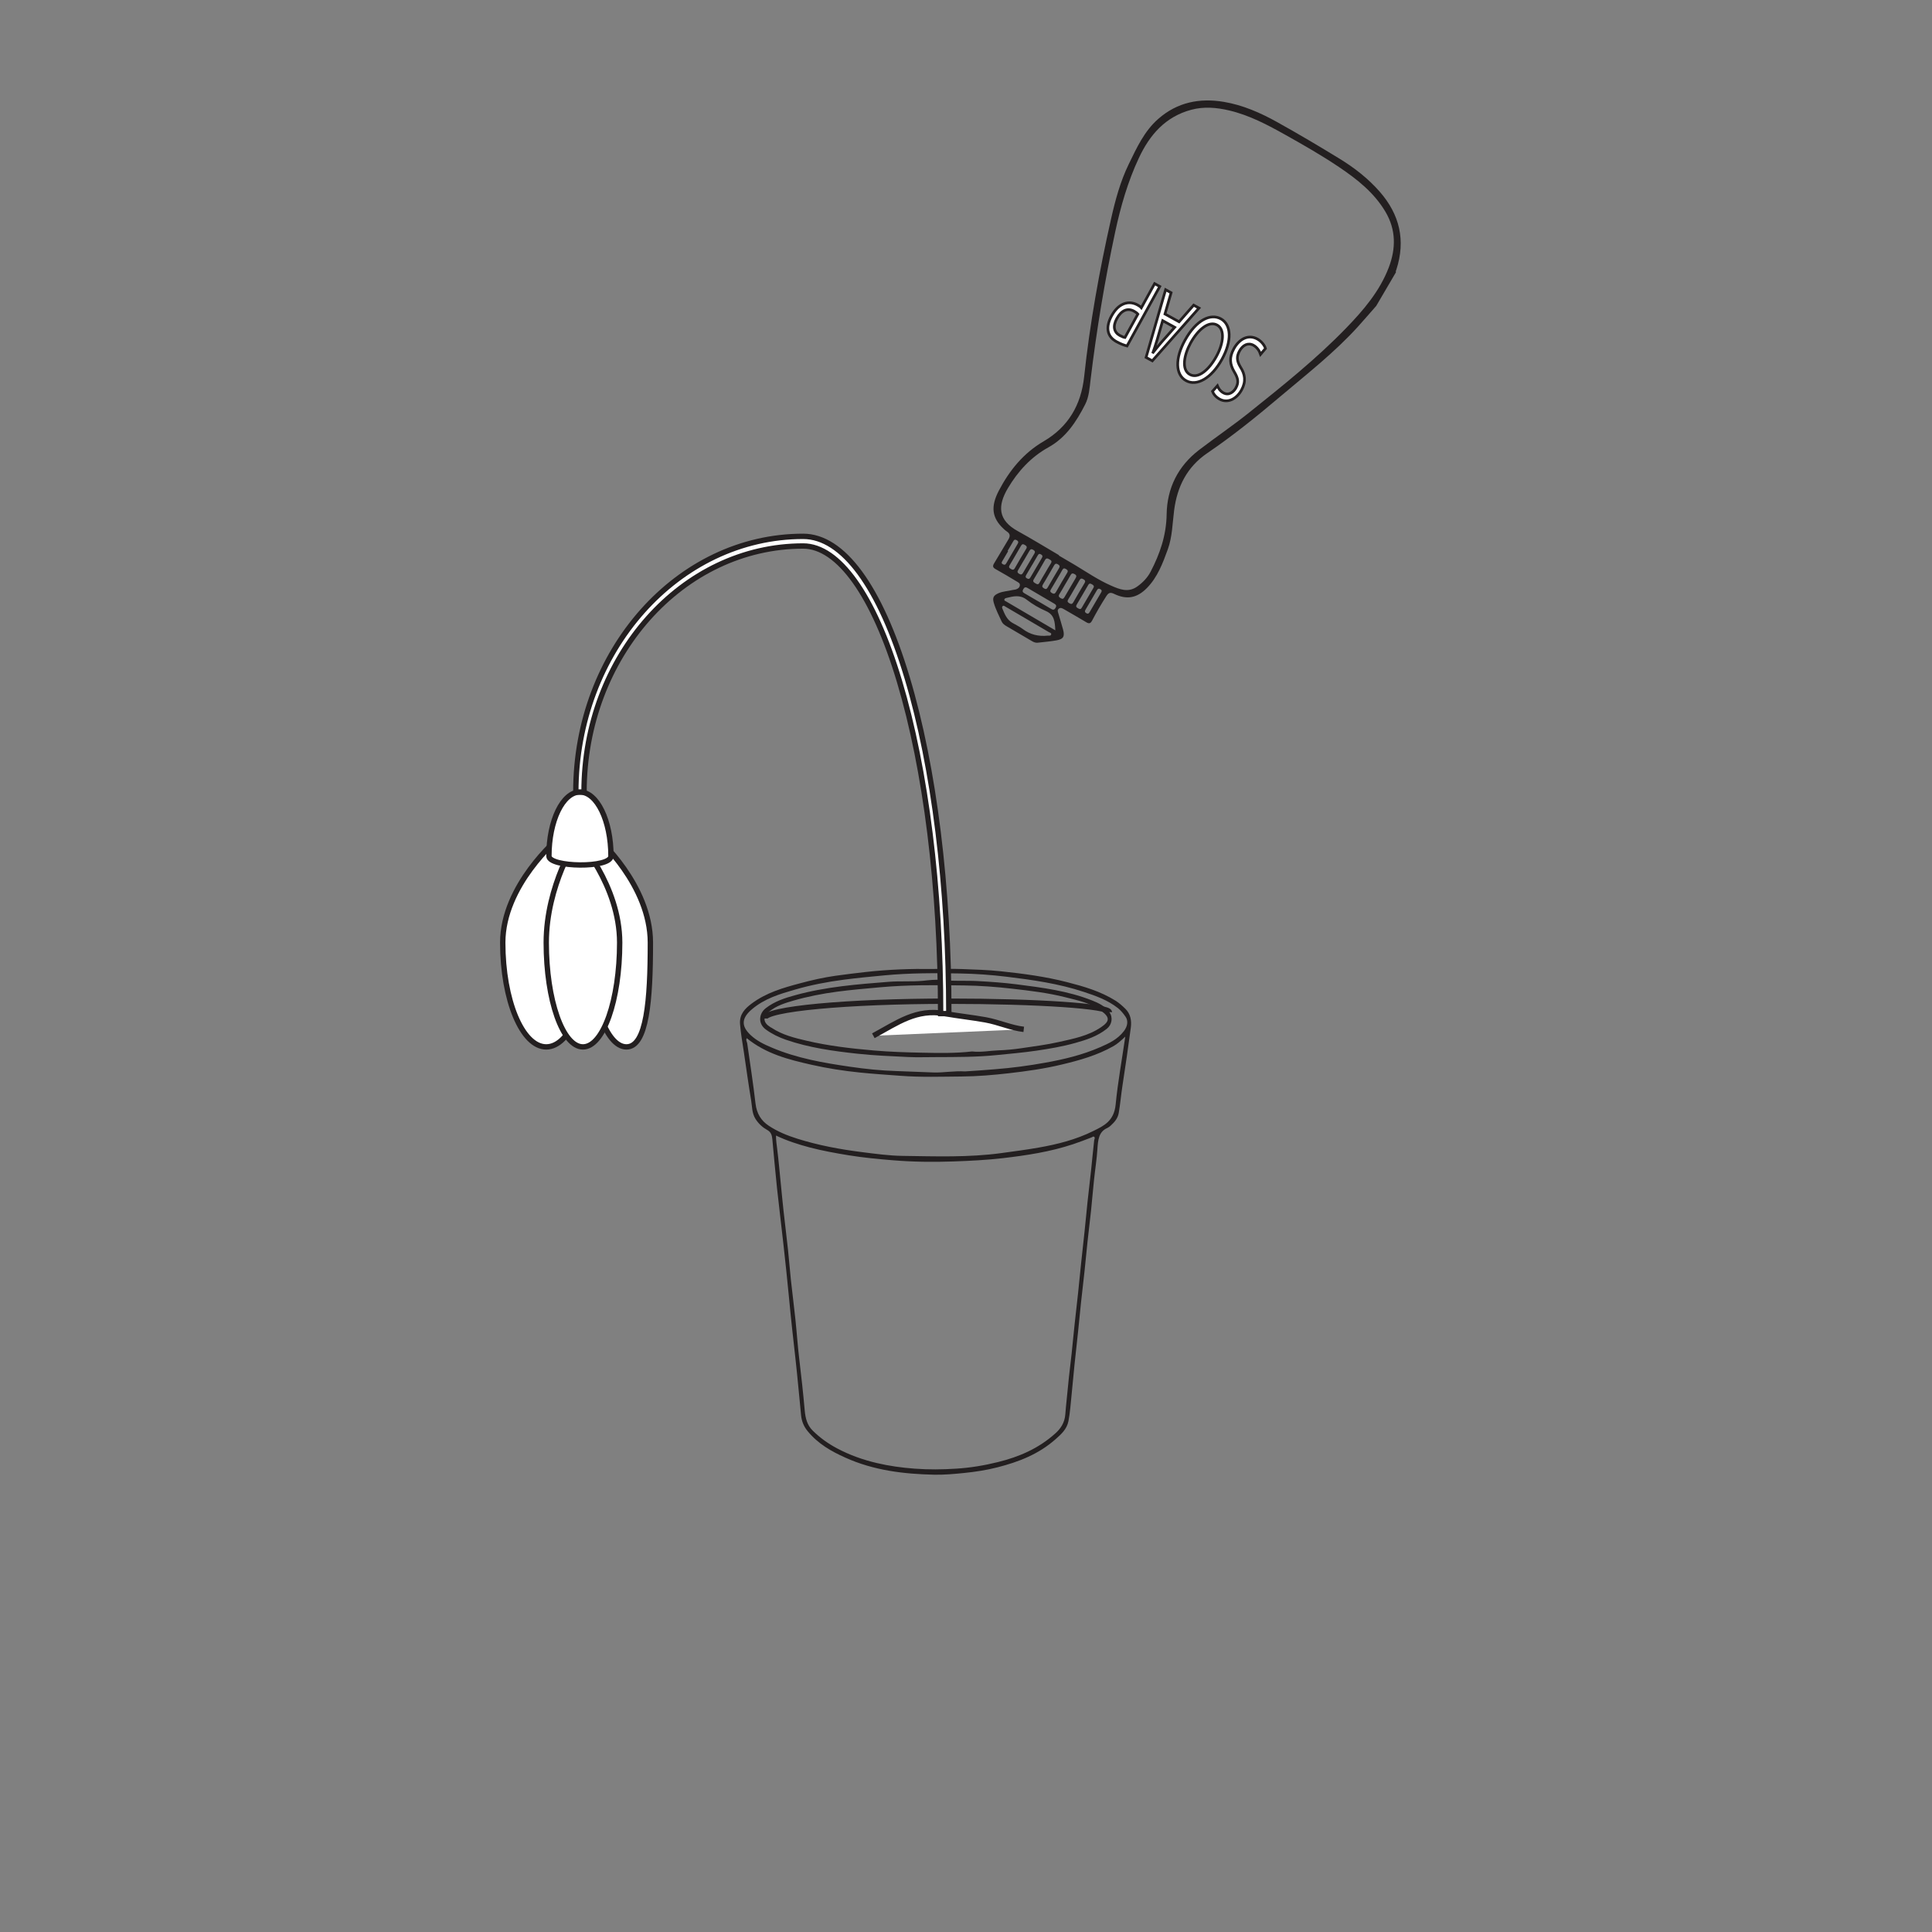 <?xml version="1.0" encoding="UTF-8"?>
<svg xmlns="http://www.w3.org/2000/svg" xmlns:xlink="http://www.w3.org/1999/xlink" width="360pt" height="360pt" viewBox="0 0 360 360" version="1.1">
<rect x="0" y="0" width="360" height="360" fill="#808080" stroke="none"/>
<defs>
<g>
<symbol overflow="visible" id="glyph0-0">
<path style="stroke:none;" d="M 0 0 L -5.5 -3.031 L -11.906 8.625 L -6.406 11.656 Z M -6.359 5.062 L -6.828 10.328 L -10.578 8.266 Z M -6.281 4.141 L -10.5 7.344 L -5.828 -1.141 Z M -1.328 0.344 L -5.547 3.562 L -5.078 -1.719 Z M -6.094 9.781 L -5.625 4.5 L -1.422 1.297 Z M -6.094 9.781 "/>
</symbol>
<symbol overflow="visible" id="glyph0-1">
<path style="stroke:none;" d="M -0.766 0.297 C -0.938 -0.312 -1.547 -1.078 -2.266 -1.469 C -4.016 -2.438 -5.672 -1.391 -6.625 0.344 C -7.531 1.984 -7.422 3.25 -6.562 4.672 C -5.875 5.828 -5.703 6.594 -6.281 7.656 C -6.703 8.422 -7.578 9.125 -8.594 8.562 C -9.266 8.188 -9.578 7.609 -9.688 7.25 L -10.625 8.297 C -10.469 8.766 -10.047 9.328 -9.312 9.734 C -7.859 10.547 -6.172 9.766 -5.203 8 C -4.344 6.453 -4.578 5.078 -5.422 3.734 C -6.125 2.625 -6.172 1.797 -5.609 0.75 C -4.984 -0.359 -3.969 -0.844 -2.984 -0.297 C -2.328 0.062 -1.891 0.703 -1.688 1.375 Z M -0.766 0.297 "/>
</symbol>
<symbol overflow="visible" id="glyph0-2">
<path style="stroke:none;" d="M -10.109 9.312 C -8.125 10.406 -5.391 8.875 -3.438 5.312 C -1.562 1.922 -1.672 -1.141 -3.641 -2.234 C -5.531 -3.266 -8.219 -2.078 -10.344 1.766 C -12.188 5.125 -12.156 8.188 -10.109 9.312 Z M -9.453 8.141 C -11.031 7.266 -10.531 4.516 -9.281 2.266 C -7.875 -0.281 -5.859 -1.922 -4.344 -1.094 C -2.812 -0.25 -3.141 2.359 -4.469 4.781 C -5.812 7.219 -7.844 9.016 -9.453 8.141 Z M -9.453 8.141 "/>
</symbol>
<symbol overflow="visible" id="glyph0-3">
<path style="stroke:none;" d="M -6.609 0.969 L -5.469 -3 L -6.484 -3.578 L -10.125 9.047 L -8.984 9.672 L -0.281 -0.156 L -1.266 -0.703 L -3.984 2.406 Z M -4.797 3.422 L -7.328 6.266 C -7.844 6.859 -8.344 7.516 -8.812 8.094 L -8.844 8.078 C -8.594 7.391 -8.344 6.656 -8.094 5.828 L -7.047 2.188 Z M -4.797 3.422 "/>
</symbol>
<symbol overflow="visible" id="glyph0-4">
<path style="stroke:none;" d="M -0.828 -0.453 L -1.797 -0.984 L -4.266 3.5 C -4.438 3.297 -4.703 3.125 -5 2.969 C -5.922 2.469 -6.969 2.422 -7.922 2.969 C -8.641 3.344 -9.266 4.047 -9.828 5.047 C -10.375 6.047 -10.578 7 -10.484 7.75 C -10.359 8.594 -9.844 9.312 -8.906 9.828 C -8.125 10.266 -7.453 10.484 -6.938 10.641 Z M -7.312 9.047 C -7.516 9.031 -7.875 8.891 -8.297 8.672 C -9.344 8.094 -9.641 6.984 -8.828 5.484 C -7.984 3.969 -6.812 3.5 -5.656 4.141 C -5.328 4.312 -5.094 4.484 -4.922 4.703 Z M -7.312 9.047 "/>
</symbol>
</g>
</defs>
<g id="surface1">
<path style="fill:none;stroke-width:1;stroke-linecap:butt;stroke-linejoin:miter;stroke:rgb(13.73%,12.16%,12.549%);stroke-opacity:1;stroke-miterlimit:10;" d="M 0.002 0.001 C 0.002 1.782 15.365 3.224 34.354 3.224 " transform="matrix(1,0,0,-1,142.463,189.782)"/>
<path style="fill:none;stroke-width:1;stroke-linecap:butt;stroke-linejoin:miter;stroke:rgb(13.73%,12.16%,12.549%);stroke-opacity:1;stroke-miterlimit:10;" d="M 0.001 0.001 C 0.001 1.13 -13.374 2.04 -29.897 2.04 " transform="matrix(1,0,0,-1,206.714,188.599)"/>
<path style=" stroke:none;fill-rule:evenodd;fill:rgb(13.73%,12.16%,12.549%);fill-opacity:1;" d="M 179.836 199.641 C 181.496 199.547 183.43 199.395 185.359 199.242 C 188.531 198.996 191.68 198.578 194.82 198.008 C 198.273 197.387 201.691 196.57 204.977 195.137 C 206.582 194.434 208.219 193.707 209.418 192.137 C 210.109 191.238 210.27 190.219 209.723 189.441 C 209.309 188.848 208.855 188.281 208.301 187.84 C 206.371 186.332 204.172 185.559 201.984 184.836 C 197.273 183.273 192.418 182.59 187.566 182 C 184.676 181.648 181.766 181.441 178.863 181.391 C 174.195 181.305 169.527 181.297 164.859 181.738 C 162.312 181.973 159.77 182.223 157.23 182.551 C 154.141 182.953 151.082 183.543 148.07 184.418 C 145.285 185.227 142.477 186.051 140.102 188.07 C 138.129 189.75 138.105 191.203 139.855 192.859 C 140.992 193.938 142.367 194.594 143.754 195.18 C 148.508 197.211 153.469 198.051 158.445 198.777 C 161.293 199.195 164.16 199.488 167.023 199.574 C 169.344 199.645 171.66 199.773 173.98 199.84 C 175.848 199.895 177.695 199.52 179.836 199.641 M 209.68 193.156 C 208.852 193.938 208.199 194.523 207.465 194.938 C 204.398 196.676 201.105 197.582 197.801 198.371 C 194.562 199.148 191.273 199.609 187.984 199.984 C 185.066 200.32 182.125 200.566 179.195 200.59 C 175.41 200.621 171.621 200.75 167.832 200.461 C 165.273 200.27 162.719 200.109 160.164 199.844 C 157.145 199.535 154.148 199.07 151.176 198.395 C 146.949 197.438 142.75 196.383 139.148 193.453 C 138.934 193.836 139.195 194.113 139.238 194.434 C 139.762 198.16 140.348 201.875 140.777 205.613 C 141.004 207.559 141.859 208.836 143.23 209.754 C 144.902 210.867 146.719 211.598 148.57 212.18 C 152.504 213.414 156.508 214.16 160.555 214.672 C 163.102 214.992 165.652 215.348 168.195 215.383 C 174.352 215.465 180.512 215.699 186.652 214.852 C 188.961 214.535 191.262 214.238 193.559 213.832 C 197.051 213.219 200.492 212.352 203.746 210.734 C 205.641 209.797 207.578 208.922 207.883 205.824 C 208.289 201.656 209.043 197.539 209.68 193.156 M 144.594 211.594 C 144.594 212.531 144.723 213.297 144.812 214.039 C 145.07 216.109 145.254 218.191 145.461 220.266 C 145.637 222.051 145.805 223.836 146 225.617 C 146.27 228.051 146.574 230.48 146.836 232.918 C 147.039 234.797 147.176 236.691 147.379 238.566 C 147.641 241.004 147.961 243.43 148.215 245.863 C 148.477 248.34 148.637 250.832 148.938 253.301 C 149.316 256.457 149.664 259.617 149.945 262.789 C 150.074 264.254 150.402 265.551 151.418 266.555 C 152.812 267.941 154.344 269.016 156 269.895 C 158.371 271.152 160.84 272.02 163.387 272.617 C 165.719 273.172 168.074 273.488 170.453 273.664 C 173.031 273.855 175.582 273.832 178.16 273.664 C 180.797 273.5 183.391 273.07 185.973 272.43 C 189.848 271.473 193.5 269.934 196.664 267.078 C 197.633 266.203 198.387 265.125 198.508 263.52 C 198.641 261.734 198.863 259.953 199.023 258.172 C 199.199 256.191 199.473 254.223 199.68 252.246 C 199.875 250.434 200.035 248.613 200.234 246.801 C 200.441 244.828 200.68 242.855 200.891 240.879 C 201.082 239.062 201.254 237.242 201.445 235.43 C 201.656 233.422 201.887 231.414 202.098 229.406 C 202.293 227.559 202.465 225.707 202.656 223.859 C 202.867 221.914 203.102 219.977 203.309 218.035 C 203.504 216.188 203.672 214.336 203.883 212.488 C 203.906 212.273 204.094 212.039 203.91 211.855 C 203.738 211.672 203.555 211.879 203.367 211.953 C 202.246 212.383 201.125 212.812 199.988 213.195 C 195.711 214.621 191.316 215.285 186.91 215.801 C 183.82 216.16 180.711 216.312 177.605 216.422 C 173.875 216.551 170.141 216.508 166.422 216.203 C 163.652 215.98 160.887 215.715 158.129 215.27 C 155.695 214.871 153.273 214.434 150.879 213.809 C 148.766 213.25 146.676 212.582 144.594 211.594 M 173.535 180.555 C 175.996 180.555 177.637 180.508 179.273 180.57 C 181.699 180.66 184.133 180.73 186.543 180.988 C 190.68 181.426 194.816 181.973 198.875 183.02 C 201.949 183.809 205.02 184.695 207.836 186.445 C 208.512 186.867 209.121 187.41 209.707 187.984 C 210.648 188.91 210.891 190.164 210.707 191.516 C 210.219 195.113 209.719 198.707 209.156 202.285 C 208.895 203.98 208.75 205.699 208.461 207.383 C 208.289 208.402 207.648 209.117 206.965 209.738 C 206.766 209.918 206.547 210.086 206.316 210.191 C 204.734 210.879 204.598 212.418 204.488 214.094 C 204.367 216.008 204.059 217.906 203.859 219.816 C 203.656 221.73 203.5 223.656 203.301 225.57 C 203.094 227.512 202.852 229.449 202.641 231.391 C 202.445 233.203 202.285 235.023 202.09 236.84 C 201.879 238.812 201.637 240.785 201.426 242.758 C 201.234 244.539 201.07 246.328 200.887 248.109 C 200.668 250.184 200.43 252.254 200.215 254.332 C 200.023 256.184 199.867 258.035 199.676 259.883 C 199.5 261.535 199.402 263.203 199.086 264.816 C 198.793 266.316 197.723 267.254 196.734 268.137 C 193.52 270.996 189.773 272.41 185.898 273.406 C 183.832 273.941 181.73 274.258 179.613 274.473 C 177.762 274.66 175.898 274.828 174.066 274.789 C 168.426 274.664 162.828 274.008 157.492 271.598 C 154.918 270.438 152.461 269.066 150.5 266.684 C 149.793 265.828 149.383 264.867 149.27 263.719 C 148.914 260.184 148.613 256.645 148.215 253.117 C 147.789 249.328 147.363 245.547 147.012 241.742 C 146.703 238.445 146.34 235.152 145.98 231.855 C 145.594 228.363 145.16 224.883 144.785 221.391 C 144.465 218.359 144.195 215.312 143.914 212.273 C 143.844 211.531 143.668 210.957 143 210.578 C 142.141 210.102 141.375 209.441 140.773 208.492 C 140.098 207.422 140.156 206.172 139.957 204.996 C 139.465 202.039 139.055 199.074 138.617 196.102 C 138.359 194.344 138.031 192.582 137.895 190.809 C 137.754 188.984 138.84 187.918 140.008 187.039 C 142.781 184.949 145.941 184.062 149.098 183.219 C 151.262 182.633 153.457 182.137 155.66 181.824 C 157.52 181.562 159.383 181.34 161.246 181.125 C 165.609 180.633 169.977 180.5 173.535 180.555 "/>
<path style=" stroke:none;fill-rule:evenodd;fill:rgb(13.73%,12.16%,12.549%);fill-opacity:1;" d="M 181.117 195.922 C 182.895 196.117 184.426 195.77 185.969 195.723 C 187.41 195.672 188.867 195.535 190.301 195.324 C 192.652 194.973 195.012 194.68 197.344 194.152 C 200.027 193.543 202.746 193.043 205.148 191.418 C 206.801 190.305 206.812 189.586 205.312 188.441 C 203.258 186.871 200.875 186.426 198.547 185.832 C 195.285 185 191.961 184.613 188.648 184.234 C 185.645 183.887 182.621 183.66 179.602 183.621 C 174.391 183.551 169.176 183.492 163.961 183.969 C 161.301 184.207 158.641 184.434 155.988 184.785 C 153.238 185.152 150.512 185.68 147.828 186.453 C 146.281 186.902 144.719 187.383 143.367 188.465 C 142.094 189.48 142.152 190.516 143.543 191.391 C 143.617 191.438 143.699 191.469 143.773 191.516 C 145.793 192.852 148.039 193.395 150.266 193.918 C 154.402 194.891 158.605 195.375 162.805 195.738 C 165.797 196 168.801 196.094 171.797 196.152 C 174.98 196.223 178.168 196.27 181.117 195.922 M 174.398 196.977 C 172.672 196.973 170.945 197.043 169.219 196.961 C 166.055 196.809 162.891 196.684 159.742 196.34 C 155.246 195.852 150.754 195.234 146.402 193.727 C 145.102 193.27 143.859 192.68 142.695 191.828 C 141.188 190.723 141.414 188.852 142.68 187.867 C 144.352 186.566 146.258 185.965 148.18 185.438 C 151.039 184.648 153.938 184.141 156.859 183.77 C 159.773 183.402 162.691 183.176 165.617 182.945 C 167.738 182.777 169.863 182.957 171.973 182.758 C 173.113 182.645 174.262 182.484 175.391 182.609 C 177.652 182.867 179.922 182.684 182.18 182.809 C 184.594 182.938 187.012 183.109 189.418 183.414 C 194.18 184.027 198.957 184.613 203.535 186.438 C 204.715 186.91 205.895 187.461 206.715 188.598 C 207.438 189.605 207.176 190.965 206.238 191.699 C 204.453 193.117 202.418 193.762 200.359 194.34 C 197.969 195.012 195.543 195.422 193.102 195.781 C 190.621 196.145 188.133 196.352 185.645 196.605 C 181.895 196.984 178.148 196.961 174.398 196.977 "/>
<path style="fill-rule:nonzero;fill:rgb(100%,100%,100%);fill-opacity:1;stroke-width:1;stroke-linecap:butt;stroke-linejoin:miter;stroke:rgb(13.73%,12.16%,12.549%);stroke-opacity:1;stroke-miterlimit:10;" d="M -0.002 0 C 4.549 2.465 7.998 5.062 13.299 4.133 C 15.799 3.691 18.522 3.395 20.893 2.969 C 23.35 2.527 25.65 1.461 28.025 1.195 " transform="matrix(1,0,0,-1,162.736,193)"/>
<path style=" stroke:none;fill-rule:nonzero;fill:rgb(100%,100%,100%);fill-opacity:1;" d="M 109.887 175.648 C 109.887 186.375 106.258 195.074 101.785 195.074 C 97.309 195.074 93.68 186.375 93.68 175.648 C 93.68 164.918 104.031 156.219 104.031 156.219 C 104.031 156.219 109.887 164.918 109.887 175.648 "/>
<path style="fill:none;stroke-width:1;stroke-linecap:butt;stroke-linejoin:miter;stroke:rgb(13.73%,12.16%,12.549%);stroke-opacity:1;stroke-miterlimit:10;" d="M 0.001 -0.002 C 0.001 -10.729 -3.627 -19.428 -8.1 -19.428 C -12.577 -19.428 -16.206 -10.729 -16.206 -0.002 C -16.206 10.729 -5.854 19.428 -5.854 19.428 C -5.854 19.428 0.001 10.729 0.001 -0.002 Z M 0.001 -0.002 " transform="matrix(1,0,0,-1,109.885,175.647)"/>
<path style=" stroke:none;fill-rule:nonzero;fill:rgb(100%,100%,100%);fill-opacity:1;" d="M 121.188 175.648 C 121.188 186.375 120.504 195.074 116.727 195.074 C 112.945 195.074 109.887 186.375 109.887 175.648 C 109.887 164.918 111.383 156.219 111.383 156.219 C 111.383 156.219 121.188 164.918 121.188 175.648 "/>
<path style="fill:none;stroke-width:1;stroke-linecap:butt;stroke-linejoin:miter;stroke:rgb(13.73%,12.16%,12.549%);stroke-opacity:1;stroke-miterlimit:10;" d="M 0.002 -0.002 C 0.002 -10.729 -0.682 -19.428 -4.459 -19.428 C -8.241 -19.428 -11.299 -10.729 -11.299 -0.002 C -11.299 10.729 -9.803 19.428 -9.803 19.428 C -9.803 19.428 0.002 10.729 0.002 -0.002 Z M 0.002 -0.002 " transform="matrix(1,0,0,-1,121.186,175.647)"/>
<path style=" stroke:none;fill-rule:nonzero;fill:rgb(100%,100%,100%);fill-opacity:1;" d="M 115.469 175.648 C 115.469 186.375 112.406 195.074 108.625 195.074 C 104.848 195.074 101.785 186.375 101.785 175.648 C 101.785 164.918 107.57 156.219 107.57 156.219 C 107.57 156.219 115.469 164.918 115.469 175.648 "/>
<path style="fill:none;stroke-width:1;stroke-linecap:butt;stroke-linejoin:miter;stroke:rgb(13.73%,12.16%,12.549%);stroke-opacity:1;stroke-miterlimit:10;" d="M 0.001 -0.002 C 0.001 -10.729 -3.061 -19.428 -6.842 -19.428 C -10.62 -19.428 -13.682 -10.729 -13.682 -0.002 C -13.682 10.729 -7.897 19.428 -7.897 19.428 C -7.897 19.428 0.001 10.729 0.001 -0.002 Z M 0.001 -0.002 " transform="matrix(1,0,0,-1,115.467,175.647)"/>
<path style=" stroke:none;fill-rule:nonzero;fill:rgb(100%,100%,100%);fill-opacity:1;" d="M 113.84 159.516 C 113.84 161.824 102.285 161.633 102.285 159.516 C 102.285 152.926 104.871 147.586 108.062 147.586 C 111.254 147.586 113.84 152.926 113.84 159.516 "/>
<path style="fill:none;stroke-width:1;stroke-linecap:butt;stroke-linejoin:miter;stroke:rgb(13.73%,12.16%,12.549%);stroke-opacity:1;stroke-miterlimit:10;" d="M 0.001 0.001 C 0.001 -2.308 -11.554 -2.116 -11.554 0.001 C -11.554 6.591 -8.968 11.931 -5.776 11.931 C -2.585 11.931 0.001 6.591 0.001 0.001 Z M 0.001 0.001 " transform="matrix(1,0,0,-1,113.839,159.517)"/>
<path style=" stroke:none;fill-rule:nonzero;fill:rgb(100%,100%,100%);fill-opacity:1;" d="M 169.035 126.309 C 163.941 109.305 157.059 99.941 149.656 99.941 C 126.301 99.941 107.297 121.312 107.297 147.586 L 108.824 147.586 C 108.824 122.305 127.141 101.738 149.656 101.738 C 156.262 101.738 162.797 110.91 167.59 126.906 C 172.543 143.43 175.273 165.438 175.273 188.867 L 176.801 188.867 C 176.801 165.238 174.043 143.02 169.035 126.309 "/>
<path style="fill:none;stroke-width:1;stroke-linecap:butt;stroke-linejoin:miter;stroke:rgb(13.73%,12.16%,12.549%);stroke-opacity:1;stroke-miterlimit:10;" d="M 0 0.002 C -5.093 17.005 -11.976 26.369 -19.378 26.369 C -42.734 26.369 -61.738 4.998 -61.738 -21.276 L -60.21 -21.276 C -60.21 4.005 -41.894 24.572 -19.378 24.572 C -12.773 24.572 -6.238 15.4 -1.445 -0.596 C 3.508 -17.12 6.239 -39.127 6.239 -62.557 L 7.766 -62.557 C 7.766 -38.928 5.008 -16.709 0 0.002 Z M 0 0.002 " transform="matrix(1,0,0,-1,169.035,126.31)"/>
<path style=" stroke:none;fill-rule:evenodd;fill:rgb(13.73%,12.16%,12.549%);fill-opacity:1;" d="M 192.336 105.258 L 192.328 105.254 C 191.973 105.859 191.617 106.473 191.258 107.078 C 191.09 107.355 190.988 107.578 191.379 107.785 C 191.695 107.957 191.848 107.859 192.004 107.59 C 192.715 106.367 193.426 105.152 194.148 103.941 C 194.32 103.648 194.27 103.48 193.977 103.305 C 193.66 103.117 193.512 103.234 193.355 103.508 C 193.023 104.094 192.676 104.672 192.336 105.258 M 203.336 111.797 C 202.992 112.383 202.656 112.973 202.305 113.551 C 202.129 113.84 202.062 114.059 202.434 114.266 C 202.773 114.461 202.902 114.277 203.051 114.031 C 203.746 112.836 204.445 111.641 205.152 110.445 C 205.301 110.195 205.383 109.996 205.051 109.797 C 204.684 109.574 204.523 109.75 204.359 110.039 C 204.027 110.633 203.68 111.211 203.336 111.797 M 187.754 102.66 C 187.781 102.68 187.812 102.695 187.848 102.715 C 187.488 103.324 187.133 103.938 186.773 104.547 C 186.648 104.758 186.539 104.945 186.852 105.125 C 187.145 105.301 187.328 105.258 187.496 104.969 C 188.207 103.746 188.922 102.523 189.641 101.305 C 189.812 101.016 189.758 100.836 189.465 100.664 C 189.172 100.496 188.984 100.535 188.82 100.828 C 188.473 101.445 188.109 102.051 187.754 102.66 M 189.219 103.477 C 188.859 104.086 188.516 104.703 188.141 105.301 C 187.938 105.633 188.008 105.812 188.332 106 C 188.66 106.191 188.883 106.258 189.109 105.852 C 189.789 104.648 190.492 103.453 191.211 102.273 C 191.457 101.867 191.242 101.719 190.938 101.527 C 190.602 101.312 190.414 101.402 190.238 101.723 C 189.91 102.316 189.559 102.895 189.219 103.477 M 190.797 104.398 C 190.793 104.398 190.789 104.398 190.789 104.395 C 190.434 105.008 190.082 105.621 189.715 106.223 C 189.512 106.551 189.594 106.738 189.914 106.93 C 190.246 107.125 190.438 107.059 190.625 106.742 C 191.32 105.543 192.023 104.352 192.734 103.164 C 192.934 102.836 192.848 102.645 192.527 102.453 C 192.195 102.258 192.004 102.32 191.82 102.645 C 191.488 103.234 191.141 103.816 190.797 104.398 M 195.391 107.121 C 195.047 107.707 194.715 108.305 194.352 108.875 C 194.125 109.234 194.184 109.438 194.551 109.648 C 194.902 109.855 195.062 109.746 195.242 109.438 C 195.922 108.258 196.605 107.078 197.309 105.914 C 197.52 105.566 197.5 105.367 197.121 105.148 C 196.699 104.902 196.551 105.125 196.371 105.434 C 196.055 106 195.719 106.559 195.391 107.121 M 196.922 107.965 C 196.562 108.574 196.215 109.191 195.844 109.789 C 195.656 110.09 195.633 110.285 195.988 110.492 C 196.344 110.695 196.551 110.688 196.766 110.309 C 197.445 109.109 198.145 107.918 198.855 106.734 C 199.062 106.387 198.938 106.223 198.637 106.035 C 198.312 105.84 198.121 105.875 197.938 106.215 C 197.617 106.809 197.262 107.383 196.922 107.965 M 200.109 109.895 C 199.77 110.48 199.441 111.07 199.078 111.641 C 198.867 111.977 198.863 112.188 199.25 112.406 C 199.621 112.621 199.809 112.559 200.012 112.199 C 200.68 111.023 201.363 109.859 202.062 108.703 C 202.27 108.363 202.27 108.156 201.887 107.938 C 201.52 107.723 201.324 107.777 201.129 108.145 C 200.812 108.738 200.449 109.312 200.109 109.895 M 198.445 108.949 C 198.105 109.531 197.777 110.129 197.41 110.699 C 197.168 111.082 197.312 111.262 197.648 111.465 C 197.988 111.668 198.164 111.59 198.352 111.27 C 199.027 110.094 199.715 108.918 200.41 107.758 C 200.609 107.422 200.637 107.203 200.242 106.98 C 199.871 106.77 199.672 106.82 199.473 107.188 C 199.148 107.785 198.789 108.363 198.445 108.949 M 194.766 106.738 C 195.105 106.156 195.43 105.562 195.801 104.992 C 196.043 104.617 195.926 104.438 195.574 104.242 C 195.234 104.059 194.977 103.902 194.715 104.367 C 194.035 105.57 193.34 106.766 192.629 107.949 C 192.379 108.367 192.633 108.512 192.93 108.691 C 193.23 108.875 193.477 109.004 193.699 108.57 C 194.031 107.945 194.406 107.348 194.766 106.738 M 201.684 110.871 C 201.34 111.457 201.004 112.051 200.648 112.629 C 200.445 112.953 200.508 113.152 200.844 113.332 C 201.121 113.48 201.352 113.621 201.57 113.242 C 202.277 112.012 202.996 110.785 203.727 109.566 C 203.945 109.199 203.758 109.051 203.473 108.879 C 203.164 108.688 202.949 108.68 202.758 109.031 C 202.41 109.652 202.043 110.258 201.684 110.871 M 193.363 111.992 C 193.363 111.992 193.363 111.992 193.363 111.988 C 194.18 112.469 195 112.941 195.812 113.43 C 196.152 113.637 196.41 113.73 196.676 113.285 C 196.938 112.848 196.758 112.66 196.398 112.453 C 194.766 111.504 193.133 110.551 191.508 109.582 C 191.117 109.348 190.891 109.391 190.664 109.797 C 190.453 110.18 190.566 110.371 190.91 110.562 C 191.734 111.027 192.547 111.516 193.363 111.992 M 191.473 115.457 C 190.098 114.648 188.723 113.84 187.344 113.039 C 187.199 112.957 187.055 112.789 186.867 112.914 C 186.691 113.027 186.703 113.219 186.773 113.387 C 187.195 114.395 187.586 115.43 188.594 116.031 C 189.25 116.426 189.965 116.742 190.57 117.203 C 191.969 118.262 193.52 118.621 195.227 118.441 C 195.453 118.418 195.762 118.523 195.855 118.254 C 195.973 117.941 195.617 117.895 195.441 117.789 C 194.121 117 192.797 116.23 191.473 115.457 M 196.645 117.453 C 196.555 115.863 196.496 114.559 194.891 113.859 C 193.629 113.309 192.395 112.594 191.309 111.746 C 190.059 110.77 188.836 111.105 187.551 111.414 C 187.387 111.453 187.184 111.512 187.145 111.711 C 187.102 111.941 187.328 111.984 187.469 112.066 C 190.473 113.832 193.477 115.594 196.645 117.453 M 197.336 103.453 C 197.32 103.473 197.309 103.492 197.297 103.516 C 198.293 104.098 199.293 104.672 200.281 105.266 C 202.484 106.594 204.613 108.051 206.98 109.098 C 208.594 109.809 210.219 110.496 211.914 109.285 C 212.938 108.555 213.809 107.652 214.387 106.551 C 216.141 103.199 217.324 99.734 217.387 95.844 C 217.461 90.965 219.5 86.859 223.414 83.855 C 226.504 81.488 229.73 79.305 232.773 76.867 C 239.008 71.875 245.258 66.891 250.828 61.137 C 254.066 57.793 257.09 54.266 258.777 49.84 C 260.121 46.309 260.148 42.812 258.148 39.445 C 256.039 35.895 252.902 33.422 249.559 31.164 C 246.32 28.977 242.926 27.039 239.523 25.133 C 236.199 23.27 232.824 21.477 229.074 20.59 C 226.727 20.031 224.348 19.82 221.977 20.453 C 217.156 21.742 214.223 25.133 212.211 29.441 C 210.148 33.84 208.812 38.496 207.797 43.234 C 205.852 52.32 204.328 61.48 203.219 70.707 C 203.027 72.293 202.93 73.941 202.207 75.355 C 200.57 78.559 198.648 81.535 195.34 83.367 C 192.113 85.152 189.664 87.84 187.812 90.957 C 185.848 94.27 185.938 96.93 189.668 98.977 C 192.262 100.402 194.781 101.957 197.336 103.453 M 256.438 57.004 C 255.312 58.281 254.203 59.574 253.062 60.836 C 248.711 65.645 243.609 69.621 238.684 73.785 C 234.266 77.52 229.773 81.168 224.988 84.414 C 221.172 87.008 219.359 90.672 218.785 95.062 C 218.465 97.516 218.453 100.02 217.598 102.375 C 216.66 104.957 215.695 107.547 213.715 109.566 C 211.867 111.445 209.965 111.805 207.598 110.66 C 206.859 110.309 206.551 110.457 206.133 111.102 C 205.188 112.57 204.316 114.082 203.504 115.625 C 203.211 116.176 202.941 116.27 202.402 115.941 C 201.039 115.113 199.645 114.332 198.266 113.527 C 197.949 113.348 197.625 113.145 197.285 113.422 C 196.969 113.676 197.125 114.016 197.215 114.324 C 197.504 115.32 197.816 116.309 198.086 117.309 C 198.43 118.594 198.156 119.09 196.867 119.32 C 195.703 119.531 194.523 119.625 193.352 119.758 C 192.953 119.801 192.605 119.652 192.266 119.449 C 190.688 118.512 189.105 117.578 187.52 116.664 C 187.145 116.449 186.812 116.18 186.645 115.812 C 186.117 114.656 185.52 113.527 185.172 112.301 C 184.906 111.371 185.133 110.949 186.031 110.547 C 186.852 110.176 187.758 110.164 188.617 109.949 C 188.816 109.902 189.027 109.898 189.23 109.848 C 189.613 109.742 189.953 109.543 190.031 109.117 C 190.117 108.668 189.73 108.516 189.438 108.34 C 188.141 107.57 186.852 106.781 185.527 106.055 C 184.973 105.75 184.93 105.469 185.246 104.957 C 186.148 103.496 186.988 101.996 187.887 100.535 C 188.262 99.93 188.246 99.461 187.633 99.051 C 187.41 98.902 187.203 98.73 187.012 98.547 C 184.84 96.512 184.539 94.434 186.137 91.391 C 188.102 87.652 190.695 84.438 194.484 82.223 C 199.02 79.57 201.445 75.496 202.016 70.188 C 203.074 60.301 204.84 50.52 207.023 40.82 C 207.812 37.305 208.766 33.781 210.336 30.566 C 211.789 27.582 213.203 24.453 215.816 22.16 C 219.367 19.043 223.527 18.223 228.062 18.984 C 231.59 19.582 234.852 21.012 237.949 22.734 C 241.906 24.934 245.805 27.242 249.664 29.609 C 252.414 31.293 254.953 33.281 257.094 35.723 C 260.812 39.973 261.949 44.789 260.199 50.219 C 260.148 50.383 260.035 50.535 260.121 50.723 C 258.895 52.816 257.664 54.91 256.438 57.004 "/>
<g style="fill:rgb(100%,100%,100%);fill-opacity:1;">
  <use xlink:href="#glyph0-1" x="236.638" y="64.712"/>
</g>
<g style="fill:rgb(100%,100%,100%);fill-opacity:1;">
  <use xlink:href="#glyph0-2" x="231.203" y="61.721"/>
</g>
<g style="fill:rgb(100%,100%,100%);fill-opacity:1;">
  <use xlink:href="#glyph0-3" x="223.761" y="57.625"/>
  <use xlink:href="#glyph0-4" x="217.014" y="53.912"/>
</g>
<path style="fill:none;stroke-width:0.5;stroke-linecap:butt;stroke-linejoin:miter;stroke:rgb(13.73%,12.16%,12.549%);stroke-opacity:1;stroke-miterlimit:10;" d="M 0.001 -0.001 C -0.179 0.616 -0.784 1.366 -1.503 1.761 C -3.257 2.726 -4.929 1.694 -5.882 -0.036 C -6.788 -1.685 -6.651 -2.954 -5.8 -4.376 C -5.104 -5.54 -4.937 -6.306 -5.515 -7.353 C -5.937 -8.118 -6.823 -8.821 -7.839 -8.267 C -8.511 -7.896 -8.823 -7.29 -8.956 -6.954 L -9.87 -7.989 C -9.694 -8.458 -9.292 -9.024 -8.53 -9.446 C -7.089 -10.239 -5.413 -9.47 -4.452 -7.72 C -3.581 -6.142 -3.808 -4.778 -4.663 -3.462 C -5.347 -2.325 -5.413 -1.509 -4.839 -0.462 C -4.214 0.671 -3.21 1.14 -2.229 0.597 C -1.565 0.233 -1.12 -0.446 -0.909 -1.083 Z M 0.001 -0.001 " transform="matrix(1,0,0,-1,235.8,64.936)"/>
<path style="fill:none;stroke-width:0.5;stroke-linecap:butt;stroke-linejoin:miter;stroke:rgb(13.73%,12.16%,12.549%);stroke-opacity:1;stroke-miterlimit:10;" d="M 0 0.002 C 1.984 -1.092 4.73 0.432 6.691 3.994 C 8.563 7.389 8.449 10.443 6.488 11.525 C 4.59 12.568 1.91 11.377 -0.219 7.514 C -2.051 4.186 -2.027 1.115 0 0.002 Z M 0.695 1.158 C -0.902 2.037 -0.395 4.791 0.836 7.021 C 2.234 9.568 4.262 11.209 5.781 10.373 C 7.293 9.541 6.969 6.92 5.648 4.525 C 4.297 2.061 2.281 0.283 0.695 1.158 Z M 0.695 1.158 " transform="matrix(1,0,0,-1,221.008,70.936)"/>
<path style="fill:none;stroke-width:0.5;stroke-linecap:butt;stroke-linejoin:miter;stroke:rgb(13.73%,12.16%,12.549%);stroke-opacity:1;stroke-miterlimit:10;" d="M 0.002 -0.001 L 1.146 3.968 L 0.123 4.53 L -3.518 -8.083 L -2.357 -8.724 L 6.342 1.108 L 5.35 1.651 L 2.635 -1.45 Z M 1.814 -2.474 L -0.701 -5.317 C -1.221 -5.923 -1.717 -6.536 -2.193 -7.142 L -2.217 -7.13 C -1.967 -6.423 -1.713 -5.692 -1.475 -4.872 L -0.424 -1.239 Z M 1.814 -2.474 " transform="matrix(1,0,0,-1,217.072,58.511)"/>
<path style="fill:none;stroke-width:0.5;stroke-linecap:butt;stroke-linejoin:miter;stroke:rgb(13.73%,12.16%,12.549%);stroke-opacity:1;stroke-miterlimit:10;" d="M 0.001 0.001 L -0.96 0.529 L -3.433 -3.967 C -3.608 -3.76 -3.862 -3.6 -4.147 -3.44 C -5.089 -2.924 -6.144 -2.885 -7.101 -3.424 C -7.796 -3.799 -8.433 -4.491 -8.991 -5.502 C -9.542 -6.502 -9.745 -7.452 -9.632 -8.209 C -9.522 -9.049 -9.011 -9.764 -8.062 -10.288 C -7.288 -10.713 -6.628 -10.948 -6.101 -11.084 Z M -6.483 -9.51 C -6.687 -9.483 -7.03 -9.358 -7.452 -9.127 C -8.511 -8.545 -8.812 -7.448 -7.995 -5.967 C -7.144 -4.416 -5.972 -3.959 -4.812 -4.596 C -4.495 -4.772 -4.245 -4.952 -4.081 -5.147 Z M -6.483 -9.51 " transform="matrix(1,0,0,-1,216.105,53.38)"/>
</g>
</svg>
